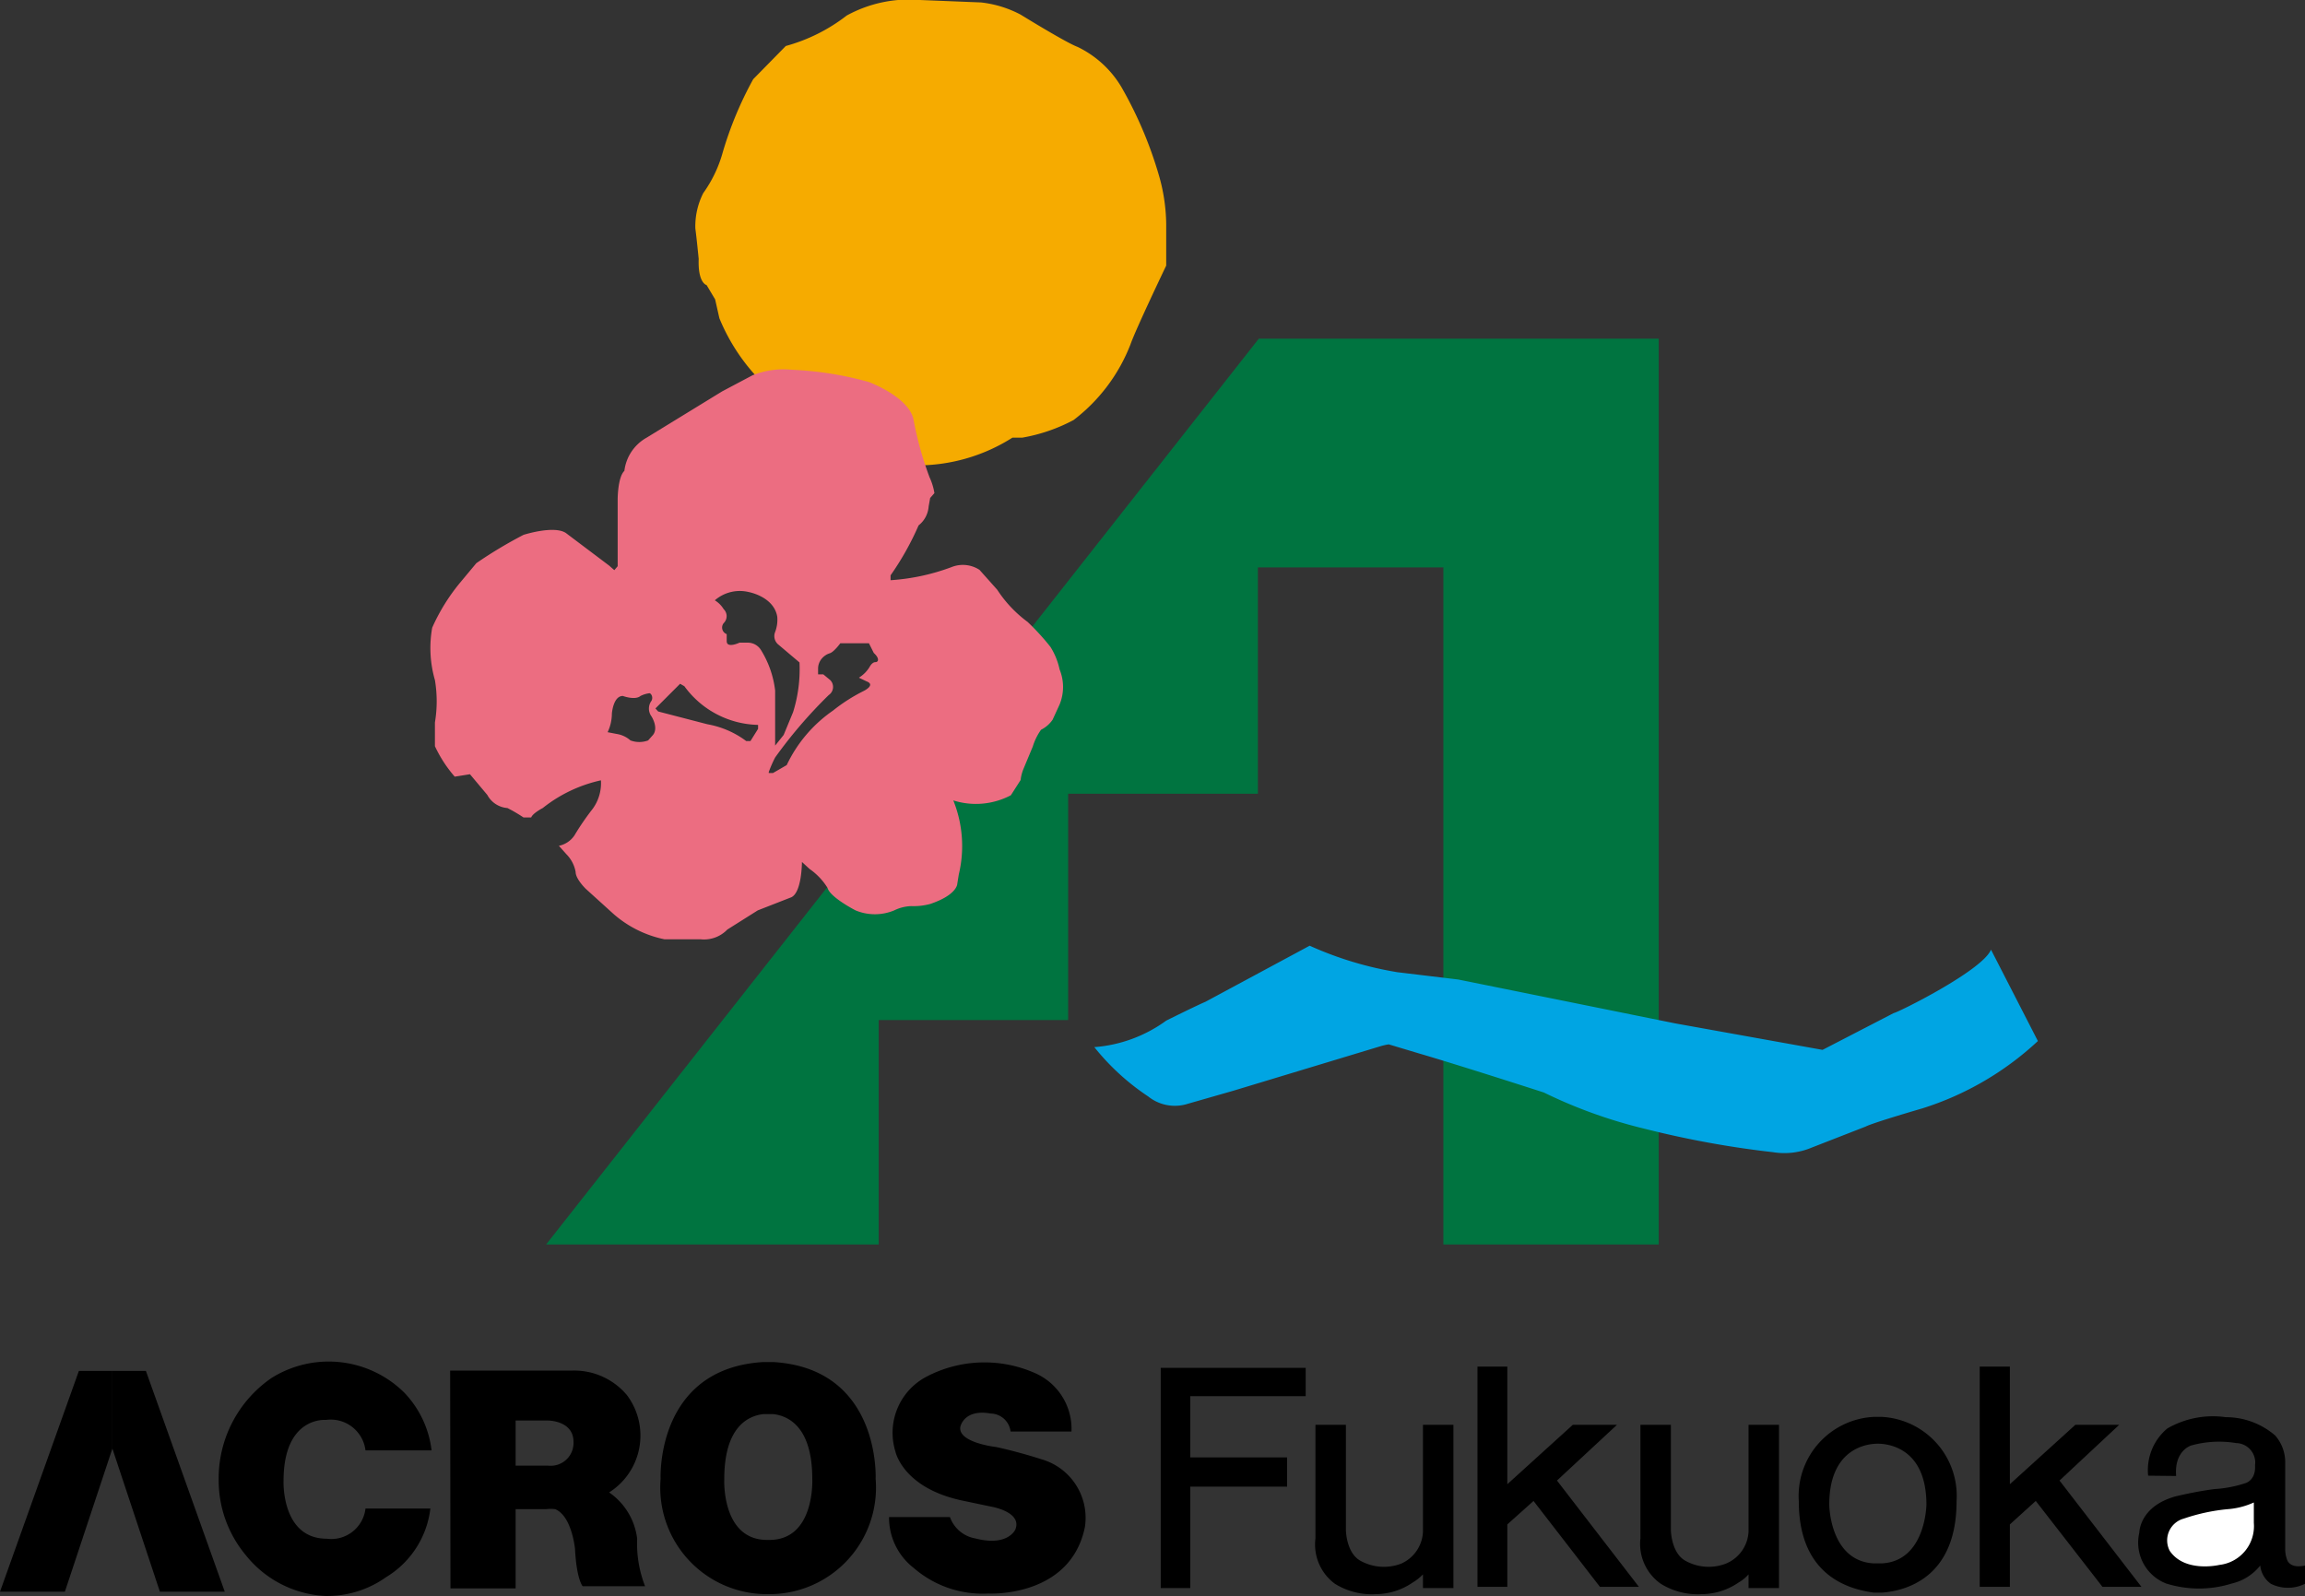 <svg xmlns="http://www.w3.org/2000/svg" viewBox="0 0 75.68 52.4"><rect x="0" y="0" width="75.68" height="52.4" fill="#333333" stroke="none"/><defs><style>.cls-1{fill:#f6ab00;}.cls-2{fill:#007440;}.cls-3{fill:#00a5e3;}.cls-4{fill:#ec6d81;}.cls-5{fill:#fff;}</style></defs><title>logo_en</title><g id="レイヤー_2" data-name="レイヤー 2"><g id="レイヤ_1" data-name="レイヤ－ 1"><path class="cls-1" d="M25.08,12.61a6.41,6.41,0,0,1-1.46-2.16l-.14-.62-.28-.47s-.29-.06-.26-.86c0,0-.07-.71-.11-1a2.41,2.41,0,0,1,.26-1.16A4.22,4.22,0,0,0,23.73,5a11.93,11.93,0,0,1,1-2.4L25.8,1.51a5.72,5.72,0,0,0,2-1A4.26,4.26,0,0,1,30.21,0l2,.08a3.64,3.64,0,0,1,1.3.4S35,1.4,35.38,1.54a3.38,3.38,0,0,1,1.44,1.32,13.22,13.22,0,0,1,1.26,3,6,6,0,0,1,.21,1.49l0,1.37s-1,2.09-1.17,2.58a5.73,5.73,0,0,1-1.87,2.49,5.64,5.64,0,0,1-1.69.58h-.32a5.83,5.83,0,0,1-3.13.91Z"/><polygon class="cls-2" points="17.93 40.86 41.33 11.12 54.46 11.12 54.46 40.86 47.39 40.86 47.39 18.63 41.3 18.63 41.3 26.06 35.07 26.06 35.07 33.49 28.85 33.49 28.85 40.86 17.93 40.86"/><path class="cls-3" d="M35.93,34.38a4.6,4.6,0,0,0,2.36-.87s.9-.45,1.29-.62L43,31.05a11.52,11.52,0,0,0,2.88.87l2,.24L55,33.6l4.84.87,2.34-1.21c.1,0,2.91-1.39,3.19-2.08l1.54,3a9.93,9.93,0,0,1-3.79,2.21s-1.62.47-1.87.6l-1.77.69a2.31,2.31,0,0,1-1.26.15A31.63,31.63,0,0,1,54,37.06a16.06,16.06,0,0,1-3.31-1.19S48,35,46.6,34.59l-1-.3s-.05,0-.24.05l-4.86,1.47L39,36.24A1.4,1.4,0,0,1,37.7,36,7.75,7.75,0,0,1,35.93,34.38Z"/><path class="cls-4" d="M15.43,25.42l-.5.08a4.27,4.27,0,0,1-.65-1v-.78a4.2,4.2,0,0,0,0-1.39,3.8,3.8,0,0,1-.09-1.72,6.37,6.37,0,0,1,.95-1.52l.5-.6a14.42,14.42,0,0,1,1.55-.93s1-.32,1.39-.06L20,18.57l.17.15.11-.13v-2.2s0-.72.22-.93a1.45,1.45,0,0,1,.73-1.09l2.48-1.52,1-.53A2.75,2.75,0,0,1,26,12.14a11.16,11.16,0,0,1,2.52.4s1.36.5,1.48,1.27a11.2,11.2,0,0,0,.52,1.86,2,2,0,0,1,.16.52l-.14.16-.05.28a.87.87,0,0,1-.33.62,9.35,9.35,0,0,1-.92,1.64v.16a7,7,0,0,0,2-.43,1,1,0,0,1,.92.09l.58.65a4.1,4.1,0,0,0,1,1.06,7.79,7.79,0,0,1,.75.82,2.29,2.29,0,0,1,.3.74,1.52,1.52,0,0,1,0,1.15l-.23.5a1,1,0,0,1-.38.33,1.92,1.92,0,0,0-.27.55l-.3.72a1.36,1.36,0,0,0-.1.38l-.32.5a2.46,2.46,0,0,1-1.89.17,4,4,0,0,1,.18,2.43l-.05.31s0,.36-.89.66a2.08,2.08,0,0,1-.62.07,1.36,1.36,0,0,0-.56.14,1.65,1.65,0,0,1-1.27,0s-.84-.43-.92-.74a2.1,2.1,0,0,0-.59-.62l-.25-.23s0,1-.35,1.16l-1.1.43-1,.63a1.06,1.06,0,0,1-.87.32l-1.19,0a3.64,3.64,0,0,1-1.74-.89l-.85-.77s-.33-.32-.33-.55a1.1,1.1,0,0,0-.3-.58l-.25-.28a.81.81,0,0,0,.51-.34,8.4,8.4,0,0,1,.55-.81,1.43,1.43,0,0,0,.32-1,4.68,4.68,0,0,0-1.91.91s-.33.17-.38.31l-.25,0a5,5,0,0,0-.53-.31A.82.82,0,0,1,16,26.1Zm4.83-1.32a.88.88,0,0,1,.44.21.83.83,0,0,0,.58,0l.16-.18c.19-.24-.05-.61-.05-.61a.43.43,0,0,1,0-.51c.06-.11,0-.23-.06-.25a.89.89,0,0,0-.3.09c-.18.15-.58,0-.58,0-.32,0-.36.58-.36.58a1.43,1.43,0,0,1-.14.61Zm1.35-.74,1.62.42a3,3,0,0,1,1.27.55l.14,0,.25-.4v-.13a3.07,3.07,0,0,1-2.42-1.27l-.14-.08-.81.81ZM23.76,20a.32.32,0,0,1,0,.46.23.23,0,0,0,.1.36l0,.23c0,.25.42.05.42.05s.26,0,.26,0a.51.51,0,0,1,.45.25,3.24,3.24,0,0,1,.46,1.32v1.81l.28-.35.31-.75a4.72,4.72,0,0,0,.21-1.63l-.71-.6a.36.36,0,0,1-.09-.4,1.14,1.14,0,0,0,.07-.5c-.11-.66-.93-.81-.93-.81a1.25,1.25,0,0,0-1.12.27A.86.86,0,0,1,23.76,20Zm1.48,5.38.14,0,.45-.26a4.53,4.53,0,0,1,1.52-1.79,5.65,5.65,0,0,1,1-.64s.42-.2.1-.32l-.25-.12a1.05,1.05,0,0,0,.35-.35s.08-.16.19-.16.14-.13-.05-.3l-.16-.32-.83,0h-.11s-.21.29-.35.33-.37.2-.38.49v.2l.17,0,.23.19a.32.32,0,0,1-.05.49,15.45,15.45,0,0,0-1.76,2.05A3.87,3.87,0,0,0,25.24,25.35Z"/><path d="M33.18,47h2A2,2,0,0,0,34,45.09a4.1,4.1,0,0,0-3.6.12,2.08,2.08,0,0,0-1,2.45s.24,1.18,2.16,1.6l1,.21s1,.17.78.74c0,0-.23.58-1.32.3a1.08,1.08,0,0,1-.83-.7h-2A2.09,2.09,0,0,0,30,51.48a3.45,3.45,0,0,0,2.45.84s2.69.15,3.17-2.18a2,2,0,0,0-1.43-2.23s-.7-.23-1.48-.4c0,0-1.26-.14-1.18-.66,0,0,.11-.6,1-.44A.67.67,0,0,1,33.18,47Z"/><path d="M25.4,44.72h-.35c-3.53.22-3.36,3.83-3.36,3.83a3.5,3.5,0,0,0,3.5,3.79h.07a3.5,3.5,0,0,0,3.49-3.79S28.92,44.94,25.4,44.72Zm-.14,5.84h-.07c-1.51,0-1.41-2-1.41-2,0-1.72.79-2.07,1.27-2.13h.35c.48.06,1.27.41,1.27,2.13C26.67,48.58,26.76,50.56,25.26,50.56Z"/><path d="M16.93,46.64H18s.83,0,.83.7a.75.75,0,0,1-.84.78H16.93Zm-2.14,5.51h2.14v-2.6h1a1.23,1.23,0,0,1,.3,0c.55.23.65,1.31.65,1.31.05,1,.25,1.22.25,1.22h2.05a3.83,3.83,0,0,1-.26-1.56A2.16,2.16,0,0,0,20,49a2.21,2.21,0,0,0,.58-3.2A2.26,2.26,0,0,0,18.78,45h-4Z"/><path d="M7.18,48.61a4,4,0,0,1,1.74-3.37,3.53,3.53,0,0,1,4.35.48,3.3,3.3,0,0,1,.9,1.9H12a1.15,1.15,0,0,0-1.3-1s-1.39-.13-1.39,2c0,0-.08,1.9,1.42,1.9A1.13,1.13,0,0,0,12,49.53h2.13a3.05,3.05,0,0,1-1.45,2.25,3.34,3.34,0,0,1-2,.62,3.57,3.57,0,0,1-2.61-1.34A3.83,3.83,0,0,1,7.18,48.61Z"/><polyline points="3.69 45.01 2.59 45.01 0 52.26 2.13 52.26 3.69 47.56"/><polyline points="3.69 47.56 5.25 52.26 7.38 52.26 4.79 45.01 3.69 45.01"/><polygon points="48.51 44.87 49.49 44.87 49.49 48.73 51.64 46.78 53.09 46.78 51.12 48.61 53.81 52.1 52.53 52.1 50.35 49.28 49.49 50.05 49.49 52.1 48.51 52.1 48.51 44.87"/><polygon points="65 44.87 65.99 44.87 65.99 48.73 68.14 46.78 69.58 46.78 67.62 48.61 70.31 52.1 69.03 52.1 66.84 49.28 65.99 50.05 65.99 52.1 65 52.1 65 44.87"/><path d="M43.83,52a2.3,2.3,0,0,0,1.35.34,2.16,2.16,0,0,0,1.2-.38,1.58,1.58,0,0,0,.34-.27v.45h1V46.78h-1v3.51A1.2,1.2,0,0,1,46,51.34a1.59,1.59,0,0,1-1.34-.1c-.46-.26-.47-1-.47-1V46.78h-1v3.73A1.6,1.6,0,0,0,43.83,52Z"/><path d="M54.53,52a2.3,2.3,0,0,0,1.35.34,2.16,2.16,0,0,0,1.2-.38,1.3,1.3,0,0,0,.33-.27v.45h1V46.78h-1v3.51a1.2,1.2,0,0,1-.75,1.05,1.57,1.57,0,0,1-1.33-.1c-.46-.26-.47-1-.47-1V46.78h-1v3.73A1.6,1.6,0,0,0,54.53,52Z"/><polygon points="38.11 44.91 42.87 44.91 42.87 45.84 39.08 45.84 39.08 47.85 42.26 47.85 42.26 48.81 39.08 48.81 39.08 52.14 38.11 52.14 38.11 44.91"/><path d="M61.79,46.52h-.27a2.6,2.6,0,0,0-2.46,2.77c0,2.53,1.76,2.9,2.46,3h.27c.69-.05,2.45-.42,2.45-3A2.6,2.6,0,0,0,61.79,46.52Zm0,4.81h-.27c-1.45-.08-1.46-1.93-1.46-1.93,0-1.81,1.19-2,1.59-2s1.6.18,1.6,2C63.25,49.4,63.23,51.25,61.79,51.33Z"/><path d="M70.53,48.45a1.78,1.78,0,0,1,.63-1.55,3,3,0,0,1,1.92-.37,2.48,2.48,0,0,1,1.62.6,1.33,1.33,0,0,1,.33.92v2.79a1,1,0,0,0,.07.39s.09.28.58.17V52a1.26,1.26,0,0,1-1.12,0,.84.84,0,0,1-.35-.6,1.67,1.67,0,0,1-.93.59,3.61,3.61,0,0,1-2.16,0,1.44,1.44,0,0,1-.88-1.67s0-.86,1.19-1.19c0,0,.65-.16,1.28-.24a4,4,0,0,0,1-.19s.36-.08.33-.59a.64.64,0,0,0-.62-.73,3.41,3.41,0,0,0-1.48.08s-.56.17-.49,1Z"/><path class="cls-5" d="M74,50v-.67a2.51,2.51,0,0,1-.86.22,6.23,6.23,0,0,0-1.44.31.74.74,0,0,0-.46,1.06c.5.73,1.63.46,1.63.46A1.28,1.28,0,0,0,74,50Z"/></g></g></svg>